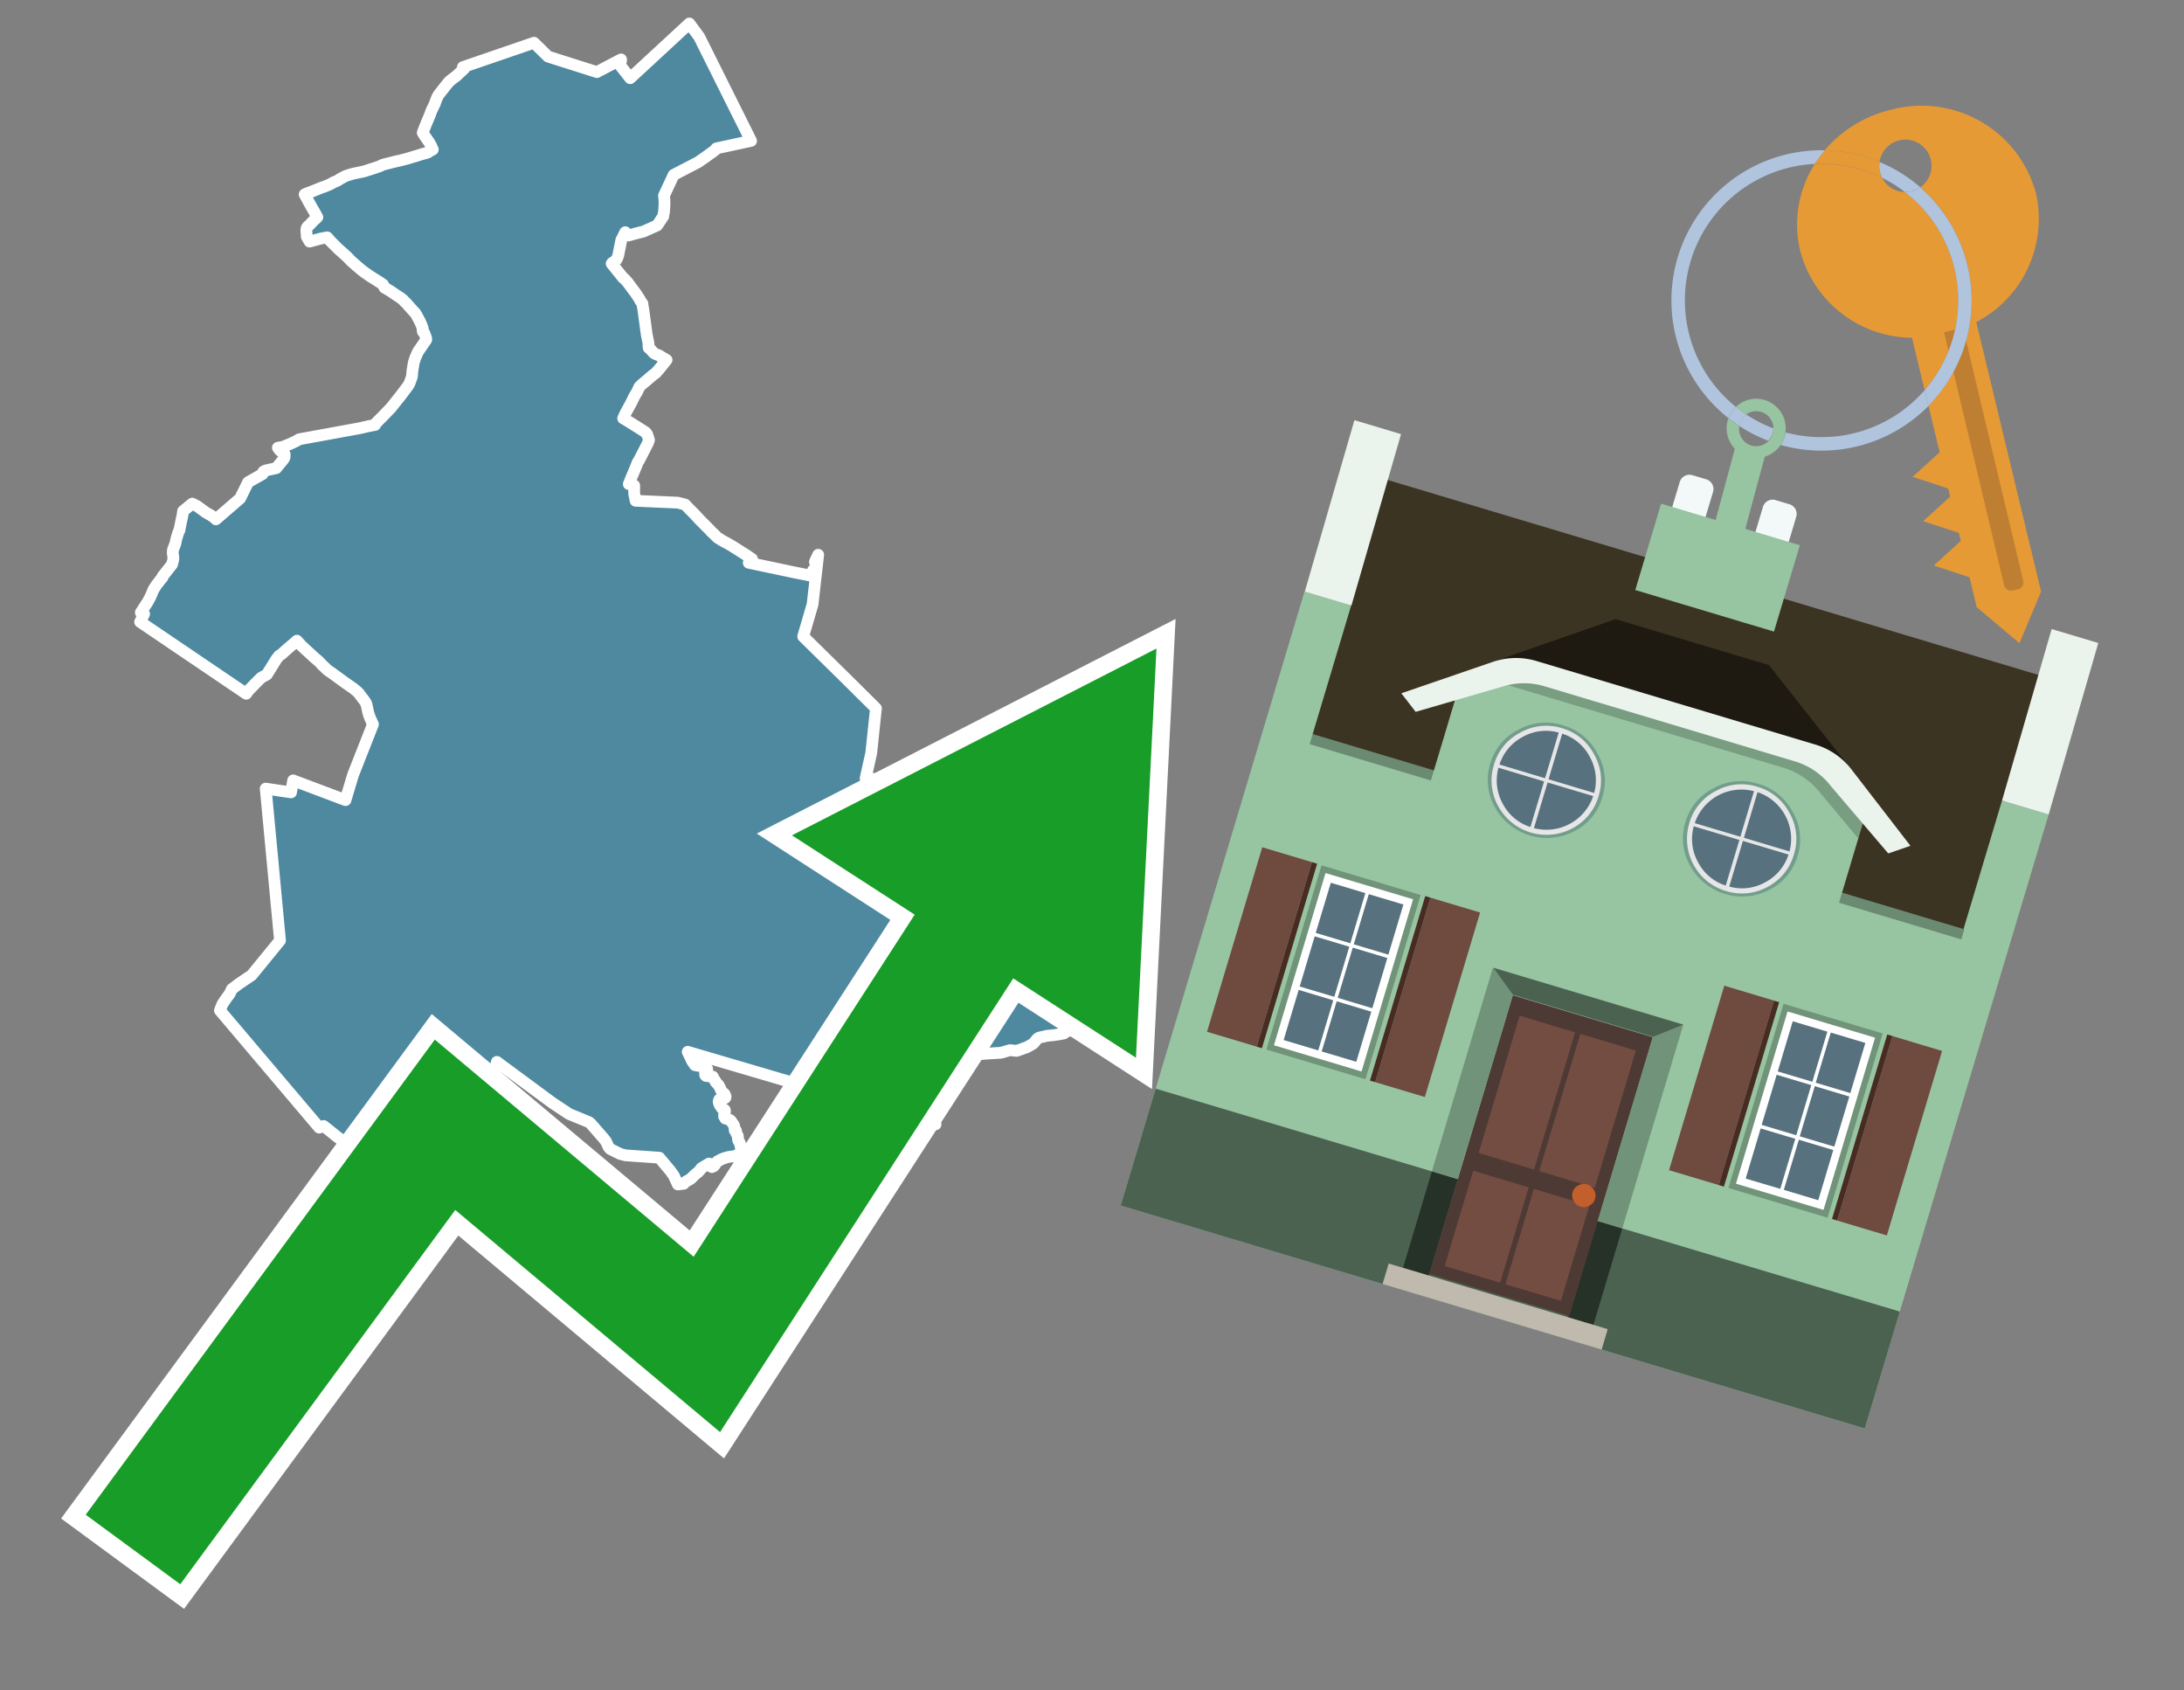 <svg id="Text" xmlns="http://www.w3.org/2000/svg" width="93.05" height="72" viewBox="0 0 93.05 72"><rect x="0" y="0" width="93.05" height="72" fill="#808080" stroke="none"/><polygon points="18.15,14.38 18.13,14.33 18.11,14.28 18.07,14.17 18.02,14.13 18.01,14.09 18,14.02 18.01,13.98 17.94,13.8 17.91,13.74 17.9,13.71 17.74,13.41 17.72,13.38 17.68,13.32 17.65,13.29 17.6,13.24 17.3,12.9 17.25,12.86 17.17,12.77 17.04,12.67 16.87,12.56 16.62,12.39 16.38,12.25 16.36,12.19 16.32,12.15 16.32,12.12 16.16,12.01 16.11,11.98 15.76,11.76 15.69,11.71 15.65,11.68 15.57,11.63 15.4,11.5 15.33,11.44 15.2,11.33 15.02,11.17 14.98,11.14 14.8,10.95 14.58,10.75 14.42,10.61 14.3,10.49 14.19,10.38 14.07,10.26 14.01,10.19 13.94,10.11 13.67,10.16 13.19,10.29 13.07,10.08 13.05,9.79 13.06,9.74 13.07,9.71 13.09,9.67 13.13,9.63 13.2,9.57 13.27,9.49 13.34,9.42 13.39,9.37 13.46,9.31 13.52,9.25 13.43,9.09 13.18,8.65 12.98,8.28 13.06,8.24 13.14,8.21 13.23,8.18 13.33,8.14 13.58,8.04 13.65,8.01 13.85,7.94 14.04,7.86 14.12,7.82 14.2,7.77 14.35,7.71 14.45,7.65 14.49,7.62 14.74,7.49 15,7.41 15.13,7.38 15.37,7.33 15.51,7.3 15.79,7.21 15.95,7.16 16.18,7.08 16.28,7.03 16.37,7 16.61,6.94 16.89,6.87 17.03,6.84 17.19,6.8 17.38,6.75 17.6,6.68 17.75,6.64 17.93,6.58 18.04,6.55 18.15,6.52 18.24,6.49 18.32,6.43 18.44,6.37 18.39,6.26 18.37,6.21 18.33,6.14 18.29,6.07 18.07,5.75 18.01,5.65 18.15,5.29 18.32,4.89 18.38,4.72 18.52,4.43 18.57,4.29 18.58,4.26 18.62,4.16 18.68,4.05 18.81,3.88 18.96,3.69 19.08,3.54 19.13,3.48 19.17,3.45 19.2,3.42 19.45,3.23 19.78,2.92 19.72,2.86 22.75,1.82 23.35,2.41 25.43,3.07 26.46,2.53 26.46,2.59 26.39,2.66 26.41,2.78 26.44,2.81 26.59,3 26.85,3.33 29.37,1 29.79,1.57 32,6 30.52,6.32 30.46,6.4 30.03,6.71 29.74,6.91 28.7,7.45 28.29,8.33 28.31,8.54 28.31,8.61 28.31,8.73 28.3,8.88 28.29,9.03 28.27,9.12 28.26,9.18 28.26,9.21 28,9.6 27.42,9.86 27.1,9.94 26.78,10.03 26.71,9.97 26.64,9.89 26.47,10.23 26.34,10.88 26.33,10.91 26.3,10.99 26.27,11.05 26.24,11.09 26.08,11.2 26.06,11.23 26.52,11.8 26.55,11.84 26.6,11.87 26.76,12.05 26.78,12.08 26.94,12.3 27.07,12.47 27.17,12.62 27.25,12.74 27.28,12.81 27.37,12.93 27.38,13.02 27.41,13.19 27.55,14.23 27.63,14.63 27.63,14.76 27.64,14.82 27.71,14.87 27.74,14.91 27.83,15.01 27.87,15.05 27.93,15.08 28,15.11 28.09,15.14 28.13,15.17 28.35,15.3 28.4,15.33 28.3,15.45 28.25,15.52 28.22,15.55 28.16,15.63 28.05,15.76 27.98,15.84 27.95,15.88 27.81,15.98 27.66,16.11 27.51,16.24 27.35,16.37 27.24,16.48 27.17,16.63 27.13,16.71 27.01,16.91 26.97,17 26.87,17.2 26.66,17.58 26.55,17.82 26.61,17.85 26.69,17.9 27.14,18.18 27.36,18.32 27.47,18.39 27.52,18.43 27.56,18.48 27.58,18.52 27.59,18.56 27.61,18.61 27.65,18.74 27.62,18.83 27.61,18.86 27.23,19.6 27.16,19.71 27.14,19.77 27.05,19.99 26.89,20.37 26.79,20.62 26.94,20.65 27.02,20.68 27.02,21.02 27.02,21.05 27.03,21.08 27.04,21.11 27.05,21.18 27.08,21.33 28.87,21.41 29.19,21.49 29.38,21.69 29.43,21.74 29.59,21.9 29.84,22.17 30,22.33 30.17,22.5 30.2,22.53 30.33,22.67 30.39,22.72 30.57,22.9 30.67,22.96 30.71,22.99 30.85,23.07 30.93,23.11 31.16,23.24 31.84,23.67 31.91,23.72 32.04,23.81 31.9,23.97 32.61,24.12 33.79,24.37 34.49,24.51 34.65,24.48 34.65,24.45 34.64,24.4 34.63,24.32 34.64,24.29 34.68,24.26 34.76,24.22 34.79,24.18 34.8,24.15 34.79,24.09 34.75,24.01 34.72,23.94 34.73,23.91 34.74,23.88 34.86,23.63 34.62,25.74 34.22,27.11 36.07,28.93 37.32,30.17 37.12,32.07 36.88,33.15 39.25,33.33 39.26,33.44 39.27,33.66 39.28,33.89 39.28,34.12 39.29,34.34 39.17,34.39 39.22,34.49 39.3,34.69 39.45,35.07 39.47,35.11 39.52,35.24 39.5,35.27 39.69,35.77 39.84,36.17 39.88,36.28 39.96,36.13 40,36.09 40.05,36.03 40.09,36 40.17,35.97 40.27,35.92 40.33,35.88 40.41,35.68 40.42,35.65 40.43,35.61 40.46,35.58 40.51,35.54 40.68,35.47 40.73,35.43 40.75,35.36 40.78,35.33 40.84,35.3 41.84,35.39 42.79,35.8 43.36,36.24 43.45,36.33 43.52,36.39 43.63,36.5 43.69,36.57 43.72,36.6 43.73,36.63 43.78,36.7 43.82,36.73 43.83,36.76 43.85,36.81 43.85,36.85 43.84,36.89 43.8,36.93 43.77,36.97 43.76,37 43.76,37.04 43.78,37.08 43.83,37.13 43.94,37.25 43.99,37.3 44.03,37.35 44.08,37.39 44.14,37.42 44.2,37.45 44.23,37.48 44.25,37.51 44.26,37.56 44.27,37.59 44.31,37.64 44.33,37.67 45.4,37.7 45.52,37.73 45.61,37.76 45.7,37.83 45.85,37.86 45.83,38.12 45.82,38.23 45.82,38.27 45.81,38.3 45.82,38.36 45.82,38.46 45.83,38.54 45.79,38.59 45.77,38.62 45.52,38.51 44.84,38.43 44.73,38.66 44.69,38.71 44.62,38.81 44.6,38.87 44.59,38.9 44.6,38.98 44.61,39.01 44.62,39.05 44.65,39.09 44.68,39.13 44.78,39.26 44.88,39.36 45,39.46 45.04,39.49 44.88,39.69 44.82,39.77 44.68,39.95 44.63,40.02 44.52,40.18 44.44,40.29 44.41,40.34 44.33,40.42 44.25,40.52 44.13,40.69 44.09,40.78 44.03,40.9 43.98,40.99 43.95,41.04 43.9,41.1 43.86,41.15 43.81,41.22 43.76,41.3 43.74,41.33 43.67,41.47 44.06,41.51 44.17,41.61 44.29,41.76 44.32,41.79 44.64,41.7 44.79,41.67 45.12,41.57 45.6,41.85 45.62,41.96 45.64,42.01 45.65,42.07 45.71,42.3 45.74,42.39 45.76,42.42 45.78,42.47 45.84,42.6 45.85,42.64 45.89,42.72 45.9,42.75 45.92,42.81 45.93,42.86 45.94,42.92 45.94,42.97 45.94,43.07 45.94,43.11 45.95,43.19 45.96,43.23 45.98,43.3 46,43.41 46.01,43.47 46.04,43.59 46.04,43.62 46.03,43.65 46.02,43.71 46,43.74 45.96,43.77 45.89,43.84 45.83,43.87 45.43,43.92 45.41,43.95 45.37,43.99 45.32,44.02 45.1,44.06 44.9,44.09 44.6,44.12 44.48,44.15 44.29,44.19 44.23,44.22 44.19,44.25 44.14,44.31 44.09,44.37 44.05,44.42 43.99,44.47 43.92,44.51 43.85,44.55 43.74,44.61 43.62,44.65 43.52,44.69 43.31,44.76 43.03,44.73 42.65,44.84 42,44.88 41.66,44.91 41.18,44.96 40.89,44.99 40.65,45.03 40.44,45.06 40.19,45.12 40.03,45.16 39.68,45.26 39.59,45.29 39.36,45.34 39.15,45.4 38.57,46.42 38.55,47.13 38.85,47.31 39.86,47.89 38.06,47.6 34.37,46.29 29.3,44.8 29.49,45.2 29.61,45.37 29.94,45.43 30.04,45.46 30.09,45.49 30.13,45.53 30.13,45.61 30.09,45.65 30.04,45.7 30.04,45.73 30.04,45.77 30.05,45.8 30.08,45.83 30.37,45.86 30.41,45.96 30.47,46.03 30.48,46.06 30.5,46.1 30.55,46.15 30.61,46.21 30.7,46.38 30.73,46.46 30.78,46.52 30.87,46.6 30.88,46.63 30.89,46.66 30.91,46.69 30.91,46.74 30.89,46.77 30.82,46.8 30.65,46.83 30.63,46.87 30.62,46.91 30.62,46.94 30.64,47.01 30.66,47.06 30.77,47.22 30.84,47.25 30.88,47.28 30.89,47.34 30.88,47.38 30.85,47.49 30.85,47.55 30.9,47.64 31,47.67 31.09,47.7 31.14,47.74 31.16,47.77 31.27,47.93 31.29,48 31.3,48.08 31.3,48.14 31.36,48.17 31.36,48.21 31.36,48.24 31.38,48.29 31.41,48.34 31.43,48.37 31.44,48.41 31.44,48.52 31.45,48.56 31.46,48.59 31.51,48.67 31.53,48.72 31.54,48.77 31.55,48.82 31.57,48.89 31.57,48.99 31.57,49.03 31.55,49.07 31.52,49.11 31.43,49.18 31.33,49.24 31.03,49.28 30.83,49.34 30.71,49.39 30.66,49.42 30.58,49.46 30.54,49.49 30.52,49.52 30.45,49.63 30.4,49.68 30.33,49.71 30.24,49.59 30.21,49.56 29.89,49.75 29.86,49.78 29.84,49.82 29.76,49.91 29.7,49.96 29.66,49.99 29.59,50.05 29.52,50.12 29.43,50.21 29.31,50.28 29.24,50.32 29.18,50.36 29.14,50.39 29.13,50.42 28.88,50.45 28.75,50.17 28.71,50.08 28.56,49.87 28.09,49.31 26.65,49.21 26.42,49.15 26,48.94 25.93,48.86 25.82,48.62 25.72,48.49 25.17,47.86 25.1,47.8 24.25,47.45 23.54,46.98 21.17,45.23 21,45.92 20.93,46.32 20.91,46.56 20.51,48.11 18.6,50.24 18.37,50.49 18.27,50.63 18.2,50.7 18.16,50.74 18.11,50.78 18.07,50.81 17.97,50.88 17.91,50.91 17.74,51 17.25,50.53 14.39,48.44 13.79,47.96 13.6,48.03 9.37,43.04 9.47,42.78 9.65,42.51 9.78,42.34 9.88,42.13 10.17,41.91 10.57,41.64 10.72,41.54 11.93,40.06 11.32,33.59 12.4,33.75 12.49,33.24 14.72,34.08 15.04,33.01 15.89,30.85 15.86,30.79 15.79,30.63 15.76,30.57 15.75,30.53 15.73,30.48 15.71,30.42 15.69,30.35 15.68,30.31 15.64,30.12 15.62,30.03 15.6,29.96 15.55,29.88 15.53,29.85 15.43,29.72 15.28,29.52 15.21,29.45 15.11,29.37 15.08,29.34 14.96,29.26 14.91,29.22 14.76,29.12 14.32,28.8 14.17,28.69 13.98,28.56 13.9,28.49 13.85,28.44 13.8,28.39 13.73,28.33 13.67,28.26 13.57,28.16 13.36,27.98 13.19,27.82 13,27.65 12.96,27.61 12.84,27.5 12.77,27.42 12.65,27.29 12.54,27.39 12.36,27.54 12.13,27.74 12,27.86 11.89,27.93 11.83,28.01 11.78,28.07 11.37,28.73 11.12,28.87 11,28.99 10.9,29.09 10.58,29.42 10.49,29.55 5.97,26.49 6,26.43 6.09,26.25 6.14,26.15 6,26.09 6.05,26.01 6.1,25.94 6.12,25.9 6.28,25.66 6.34,25.55 6.4,25.44 6.47,25.28 6.54,25.11 6.67,24.91 6.88,24.64 6.92,24.6 6.92,24.56 7.33,24.04 7.38,23.84 7.39,23.78 7.36,23.55 7.36,23.51 7.37,23.41 7.4,23.35 7.41,23.32 7.42,23.27 7.46,23.2 7.52,22.93 7.61,22.64 7.64,22.6 7.72,22.2 7.77,21.98 7.8,21.77 8.19,21.45 8.42,21.57 8.47,21.61 8.76,21.82 8.84,21.87 8.97,21.94 9.07,22.01 9.15,22.06 9.17,22.09 9.2,22.12 10.23,21.23 10.57,20.54 11.19,20.19 11.21,20.12 11.22,20.09 11.31,20.04 11.77,19.94 12.09,19.55 12.12,19.49 12.13,19.43 12.13,19.39 12.13,19.35 12.05,19.29 11.92,19.18 11.84,19.07 12.03,19.04 12.16,18.99 12.28,18.94 12.36,18.91 12.63,18.78 12.75,18.71 15.32,18.24 15.71,18.15 15.98,18.1 16.03,18.01 16.09,17.95 16.31,17.73 16.56,17.47 16.65,17.38 16.72,17.29 17.08,16.84 17.38,16.44 17.4,16.41 17.45,16.32 17.55,16.04 17.57,15.81 17.62,15.49 17.64,15.41 17.69,15.25 17.81,14.98 18.14,14.5 18.16,14.47 18.16,14.43 " fill="#4e89a0" stroke="#fff" stroke-linejoin="round" stroke-width="0.5"/><polygon points="49.272 27.624 33.741 35.58 38.97 38.959 29.553 53.529 18.525 44.281 3.652 64.518 7.681 67.479 19.396 51.538 30.678 60.999 43.169 41.673 48.398 45.053 49.272 27.624" fill="none" stroke="#fff" stroke-miterlimit="10" stroke-width="1.5"/><polygon points="49.272 27.624 33.741 35.58 38.97 38.959 29.553 53.529 18.525 44.281 3.652 64.518 7.681 67.479 19.396 51.538 30.678 60.999 43.169 41.673 48.398 45.053 49.272 27.624" fill="#179d28"/><path d="M80.19,7.577a1.16,1.16,0,0,1-.094-.251,1.114,1.114,0,0,1-.018-.429A6.367,6.367,0,0,0,77.743,6.4a5.269,5.269,0,0,0-.423.577c.1,0,.192-.007.288-.007A5.794,5.794,0,0,1,80.19,7.577Z" fill="#e69a35"/><path d="M77.608,6.4A6.394,6.394,0,0,0,73.64,17.81a1.26,1.26,0,0,1,.317-.48A5.821,5.821,0,0,1,77.32,6.981a5.269,5.269,0,0,1,.423-.577Z" fill="#b0c4de"/><path d="M84.2,13.72a4.962,4.962,0,0,0,2.545-5.48,5.047,5.047,0,0,0-6.179-3.566A5.322,5.322,0,0,0,77.743,6.4a6.367,6.367,0,0,1,2.335.493,1.114,1.114,0,1,1,1.736,1.084,6.392,6.392,0,0,1,.347,9.3l.479,1.985-.438.4-.716.648.92.3.6.2.082.341-.438.4-.716.648.92.3.605.2.082.341-.438.4-.716.649.92.3.605.2.307,1.274,1.821,1.534.921-2.2Z" fill="#e69a35"/><path d="M81.154,8.179a1.115,1.115,0,0,1-.964-.6,5.794,5.794,0,0,0-2.582-.6c-.1,0-.192,0-.288.007a4.783,4.783,0,0,0-.625,3.685,4.962,4.962,0,0,0,4.765,3.715L82,16.617a5.82,5.82,0,0,0-.846-8.438Z" fill="#e69a35"/><path d="M74.1,18.142a6.386,6.386,0,0,0,1.232.63.73.73,0,0,0,.224-.527h0a5.783,5.783,0,0,1-1.159-.593A.733.733,0,0,0,74.1,18.142Z" fill="#b0c4de"/><path d="M74.4,17.652q-.228-.152-.44-.322a1.26,1.26,0,0,0-.317.48c.148.117.3.228.46.332A.733.733,0,0,1,74.4,17.652Z" fill="#b0c4de"/><path d="M74.824,16.984a1.257,1.257,0,0,0-.867.346c.141.114.288.222.44.322a.731.731,0,0,1,1.159.593h0a.732.732,0,1,1-1.463,0,.7.7,0,0,1,.007-.1c-.158-.1-.312-.215-.46-.332a1.258,1.258,0,0,0,.273,1.3l-.979,3.635,1.275.341.98-3.639a1.266,1.266,0,0,0,.681-.5,1.249,1.249,0,0,0,.2-.538,1.328,1.328,0,0,0,.012-.168A1.262,1.262,0,0,0,74.824,16.984Z" fill="#97c4a1"/><path d="M85.974,25.1l-.226.053a.3.3,0,0,1-.362-.223l-2.56-10.777.81-.193L86.2,24.736A.3.3,0,0,1,85.974,25.1Z" fill="#bf7f32"/><path d="M80.1,7.326a1.16,1.16,0,0,0,.094.251,5.833,5.833,0,0,1,.964.6,1.137,1.137,0,0,0,.287-.031,1.108,1.108,0,0,0,.373-.167A6.371,6.371,0,0,0,80.078,6.9,1.114,1.114,0,0,0,80.1,7.326Z" fill="#b0c4de"/><path d="M77.608,18.618a5.836,5.836,0,0,1-1.534-.2,1.24,1.24,0,0,1-.2.537,6.4,6.4,0,0,0,6.291-1.666L82,16.617A5.807,5.807,0,0,1,77.608,18.618Z" fill="#b0c4de"/><path d="M81.814,7.981a1.108,1.108,0,0,1-.373.167,1.137,1.137,0,0,1-.287.031A5.82,5.82,0,0,1,82,16.617l.161.667a6.392,6.392,0,0,0-.347-9.3Z" fill="#b0c4de"/><polygon points="83.79 39.753 55.78 31.364 58.988 20.404 86.964 28.783 83.79 39.753 83.79 39.753" fill="#3c3422" fill-rule="evenodd"/><polygon points="81.705 53.32 87.284 34.692 85.297 34.097 83.656 39.575 55.926 31.269 57.567 25.791 55.579 25.196 47.746 51.348 79.451 60.844 81.705 53.32" fill="#97c4a1" fill-rule="evenodd"/><rect x="69.522" y="21.148" width="0.444" height="28.983" transform="translate(15.592 92.226) rotate(-73.326)" opacity="0.3"/><polygon points="87.284 34.692 85.297 34.097 87.411 26.793 89.398 27.388 87.284 34.692 87.284 34.692" fill="#eaf3ec" fill-rule="evenodd"/><polygon points="57.578 25.794 55.591 25.199 57.705 17.896 59.692 18.491 57.578 25.794 57.578 25.794" fill="#eaf3ec" fill-rule="evenodd"/><polygon points="79.451 60.844 80.943 55.865 49.238 46.369 47.747 51.348 79.451 60.844 79.451 60.844" fill="#4c6251" fill-rule="evenodd"/><path d="M71.566,20.528l-.522,1.743,1.418.425.523-1.744a.432.432,0,0,0-.289-.536l-.593-.177A.431.431,0,0,0,71.566,20.528Z" fill="#f3f9f8" fill-rule="evenodd"/><path d="M75.111,21.589l-.522,1.743,1.418.425.522-1.743a.43.43,0,0,0-.289-.536l-.593-.178A.43.43,0,0,0,75.111,21.589Z" fill="#f3f9f8" fill-rule="evenodd"/><polygon points="75.368 28.329 68.829 26.37 63.807 28.121 78.733 32.591 75.368 28.329" fill="#1e1a11"/><polygon points="78.248 32.422 64.442 28.287 62.236 28.998 60.064 36.247 77.453 41.455 79.651 34.116 78.248 32.422" fill="#97c4a1"/><path d="M77.74,32.516S65.088,28.725,65,28.7l-.938.43,11.892,3.562a3.175,3.175,0,0,1,1.532,1l1.685,2.02.327-1.09Z" fill-rule="evenodd" opacity="0.2"/><path d="M77.35,31.716,65.458,28.154a3.041,3.041,0,0,0-1.854.037l-3.9,1.339.611.79,3.626-1.054a3.045,3.045,0,0,1,1.855-.037l10.673,3.2A3.028,3.028,0,0,1,78,33.477l2.45,2.874.945-.325-2.518-3.26A3.036,3.036,0,0,0,77.35,31.716Z" fill="#eaf3ec"/><polygon points="76.683 23.223 70.773 21.453 69.671 25.132 75.581 26.902 76.683 23.223 76.683 23.223" fill="#97c4a1" fill-rule="evenodd"/><g id="Symbol_9_0_Layer2_0_MEMBER_8_MEMBER_21_MEMBER_0_FILL" data-name="Symbol 9 0 Layer2 0 MEMBER 8 MEMBER 21 MEMBER 0 FILL"><path d="M66.584,30.892a2.39,2.39,0,0,0-1.891.189,2.317,2.317,0,0,0-1.2,1.448A2.345,2.345,0,0,0,63.7,34.4a2.528,2.528,0,0,0,3.367,1.008,2.339,2.339,0,0,0,1.2-1.447,2.313,2.313,0,0,0-.208-1.87A2.394,2.394,0,0,0,66.584,30.892Z" fill="#729d8c"/></g><g id="Symbol_9_0_Layer2_0_MEMBER_8_MEMBER_21_MEMBER_1_FILL" data-name="Symbol 9 0 Layer2 0 MEMBER 8 MEMBER 21 MEMBER 1 FILL"><path d="M66.547,31.016a2.241,2.241,0,0,0-1.769.185,2.213,2.213,0,0,0-1.127,1.376,2.239,2.239,0,0,0,.185,1.768,2.341,2.341,0,0,0,3.145.942,2.234,2.234,0,0,0,1.126-1.376,2.207,2.207,0,0,0-.185-1.768A2.237,2.237,0,0,0,66.547,31.016Z" fill="#e6e6e6"/></g><g id="Symbol_9_0_Layer2_0_MEMBER_8_MEMBER_21_MEMBER_2_MEMBER_0_FILL" data-name="Symbol 9 0 Layer2 0 MEMBER 8 MEMBER 21 MEMBER 2 MEMBER 0 FILL"><path d="M65.787,33.284,63.843,32.7a2.036,2.036,0,0,0,.186,1.539,2.015,2.015,0,0,0,1.175.986Z" fill="#58717f"/></g><g id="Symbol_9_0_Layer2_0_MEMBER_8_MEMBER_21_MEMBER_2_MEMBER_1_FILL" data-name="Symbol 9 0 Layer2 0 MEMBER 8 MEMBER 21 MEMBER 2 MEMBER 1 FILL"><path d="M65.827,33.148l.582-1.944a2.01,2.01,0,0,0-1.523.178,2.037,2.037,0,0,0-1,1.183Z" fill="#58717f"/></g><g id="Symbol_9_0_Layer2_0_MEMBER_8_MEMBER_21_MEMBER_2_MEMBER_2_FILL" data-name="Symbol 9 0 Layer2 0 MEMBER 8 MEMBER 21 MEMBER 2 MEMBER 2 FILL"><path d="M67.878,33.91l-1.943-.582-.582,1.944a2.1,2.1,0,0,0,2.525-1.362Z" fill="#58717f"/></g><g id="Symbol_9_0_Layer2_0_MEMBER_8_MEMBER_21_MEMBER_2_MEMBER_3_FILL" data-name="Symbol 9 0 Layer2 0 MEMBER 8 MEMBER 21 MEMBER 2 MEMBER 3 FILL"><path d="M66.558,31.249l-.582,1.943,1.943.582a2.031,2.031,0,0,0-.186-1.539A2.009,2.009,0,0,0,66.558,31.249Z" fill="#58717f"/></g><g id="Symbol_9_0_Layer2_0_MEMBER_8_MEMBER_21_MEMBER_0_FILL-2" data-name="Symbol 9 0 Layer2 0 MEMBER 8 MEMBER 21 MEMBER 0 FILL"><path d="M74.9,33.384a2.4,2.4,0,0,0-1.891.189,2.316,2.316,0,0,0-1.2,1.448,2.341,2.341,0,0,0,.209,1.87A2.527,2.527,0,0,0,75.387,37.9a2.345,2.345,0,0,0,1.2-1.447,2.314,2.314,0,0,0-.209-1.87A2.389,2.389,0,0,0,74.9,33.384Z" fill="#729d8c"/></g><g id="Symbol_9_0_Layer2_0_MEMBER_8_MEMBER_21_MEMBER_1_FILL-2" data-name="Symbol 9 0 Layer2 0 MEMBER 8 MEMBER 21 MEMBER 1 FILL"><path d="M74.867,33.508a2.239,2.239,0,0,0-1.768.185,2.21,2.21,0,0,0-1.127,1.376,2.316,2.316,0,0,0,1.564,2.883,2.261,2.261,0,0,0,1.765-.173A2.237,2.237,0,0,0,76.428,36.4a2.209,2.209,0,0,0-.185-1.769A2.239,2.239,0,0,0,74.867,33.508Z" fill="#e6e6e6"/></g><g id="Symbol_9_0_Layer2_0_MEMBER_8_MEMBER_21_MEMBER_2_MEMBER_0_FILL-2" data-name="Symbol 9 0 Layer2 0 MEMBER 8 MEMBER 21 MEMBER 2 MEMBER 0 FILL"><path d="M74.107,35.776l-1.943-.582a2.031,2.031,0,0,0,.186,1.539,2.009,2.009,0,0,0,1.175.986Z" fill="#58717f"/></g><g id="Symbol_9_0_Layer2_0_MEMBER_8_MEMBER_21_MEMBER_2_MEMBER_1_FILL-2" data-name="Symbol 9 0 Layer2 0 MEMBER 8 MEMBER 21 MEMBER 2 MEMBER 1 FILL"><path d="M74.148,35.64,74.73,33.7a2.1,2.1,0,0,0-2.525,1.362Z" fill="#58717f"/></g><g id="Symbol_9_0_Layer2_0_MEMBER_8_MEMBER_21_MEMBER_2_MEMBER_2_FILL-2" data-name="Symbol 9 0 Layer2 0 MEMBER 8 MEMBER 21 MEMBER 2 MEMBER 2 FILL"><path d="M76.2,36.4l-1.943-.582-.582,1.944a2.015,2.015,0,0,0,1.523-.178A2.036,2.036,0,0,0,76.2,36.4Z" fill="#58717f"/></g><g id="Symbol_9_0_Layer2_0_MEMBER_8_MEMBER_21_MEMBER_2_MEMBER_3_FILL-2" data-name="Symbol 9 0 Layer2 0 MEMBER 8 MEMBER 21 MEMBER 2 MEMBER 3 FILL"><path d="M74.879,33.741,74.3,35.684l1.943.582a2.1,2.1,0,0,0-1.361-2.525Z" fill="#58717f"/></g><polygon points="51.426 43.946 53.542 44.58 55.896 36.723 53.78 36.089 51.426 43.946 51.426 43.946" fill="#6e4a3f" fill-rule="evenodd"/><polygon points="53.542 44.58 53.764 44.647 56.117 36.789 55.896 36.723 53.542 44.58 53.542 44.58" fill="#482b22" fill-rule="evenodd"/><polygon points="60.706 46.726 58.59 46.092 60.943 38.235 63.059 38.868 60.706 46.726 60.706 46.726" fill="#6e4a3f" fill-rule="evenodd"/><polygon points="58.59 46.092 58.368 46.026 60.722 38.168 60.943 38.235 58.59 46.092 58.59 46.092" fill="#482b22" fill-rule="evenodd"/><rect x="53.146" y="39.209" width="8.19" height="4.408" transform="translate(1.145 84.365) rotate(-73.326)" fill="#719379"/><polygon points="60.205 38.304 56.474 37.187 54.277 44.522 58.008 45.639 60.205 38.304 60.205 38.304" fill="#fff" fill-rule="evenodd"/><path d="M59.792,38.527l-.64,2.136-1.474-.442.639-2.135,1.475.441Zm-1.621-.485-.64,2.136-1.474-.442L56.7,37.6l1.474.442Zm-2.158,1.84,1.475.441-.64,2.136-1.474-.441.639-2.136Zm-.683,2.282,1.474.441-.639,2.136L54.69,44.3l.64-2.135Zm.981,2.621.639-2.136,1.475.442-.64,2.135-1.474-.441Zm2.158-1.84L56.994,42.5l.64-2.136,1.474.442-.639,2.136Z" fill="#58717f" fill-rule="evenodd"/><polygon points="80.39 52.621 78.274 51.988 80.628 44.13 82.743 44.764 80.39 52.621 80.39 52.621" fill="#6e4a3f" fill-rule="evenodd"/><polygon points="78.274 51.988 78.053 51.921 80.406 44.064 80.628 44.13 78.274 51.988 78.274 51.988" fill="#482b22" fill-rule="evenodd"/><polygon points="71.111 49.842 73.227 50.476 75.58 42.619 73.464 41.985 71.111 49.842 71.111 49.842" fill="#6e4a3f" fill-rule="evenodd"/><polygon points="73.227 50.476 73.448 50.542 75.802 42.685 75.58 42.619 73.227 50.476 73.227 50.476" fill="#482b22" fill-rule="evenodd"/><rect x="72.83" y="45.105" width="8.19" height="4.408" transform="translate(9.534 107.426) rotate(-73.326)" fill="#719379"/><polygon points="76.159 43.083 79.889 44.2 77.692 51.535 73.962 50.418 76.159 43.083 76.159 43.083" fill="#fff" fill-rule="evenodd"/><path d="M76.381,43.5l1.475.442-.64,2.135-1.475-.441.64-2.136ZM78,43.981l1.474.442-.64,2.136-1.474-.442L78,43.981Zm.791,2.724-.64,2.135L76.679,48.4l.64-2.136,1.474.442Zm-.684,2.282-.639,2.135L76,50.68l.64-2.135,1.474.442Zm-2.26,1.65L74.375,50.2l.639-2.135,1.475.441-.64,2.136Zm-.791-2.724.64-2.135,1.474.441-.639,2.136-1.475-.442Z" fill="#58717f" fill-rule="evenodd"/><polygon points="67.888 56.431 69.118 52.323 68.019 51.994 66.789 56.102 67.888 56.431 67.888 56.431" fill="#263128" fill-rule="evenodd"/><polygon points="60.877 54.331 62.108 50.223 61.007 49.894 59.776 54.002 60.877 54.331 60.877 54.331" fill="#263128" fill-rule="evenodd"/><g id="Symbol_9_0_Layer2_0_MEMBER_8_MEMBER_12_MEMBER_0_FILL" data-name="Symbol 9 0 Layer2 0 MEMBER 8 MEMBER 12 MEMBER 0 FILL"><path d="M70.418,44.178l-5.965-1.786L60.9,54.27l5.964,1.786Z" fill="#4e3a34"/></g><g id="Symbol_9_0_Layer2_0_MEMBER_8_MEMBER_12_MEMBER_1_MEMBER_0_FILL" data-name="Symbol 9 0 Layer2 0 MEMBER 8 MEMBER 12 MEMBER 1 MEMBER 0 FILL"><path d="M65.358,49.815l1.75-5.843-2.363-.708L63,49.107Z" fill="#744d42"/></g><g id="Symbol_9_0_Layer2_0_MEMBER_8_MEMBER_12_MEMBER_1_MEMBER_1_FILL" data-name="Symbol 9 0 Layer2 0 MEMBER 8 MEMBER 12 MEMBER 1 MEMBER 1 FILL"><path d="M67.331,44.039l-1.75,5.842,2.364.708,1.75-5.842Z" fill="#744d42"/></g><g id="Symbol_9_0_Layer2_0_MEMBER_8_MEMBER_12_MEMBER_2_MEMBER_0_FILL" data-name="Symbol 9 0 Layer2 0 MEMBER 8 MEMBER 12 MEMBER 2 MEMBER 0 FILL"><path d="M63.915,54.633l1.215-4.058-2.363-.707-1.215,4.057Z" fill="#744d42"/></g><g id="Symbol_9_0_Layer2_0_MEMBER_8_MEMBER_12_MEMBER_2_MEMBER_1_FILL" data-name="Symbol 9 0 Layer2 0 MEMBER 8 MEMBER 12 MEMBER 2 MEMBER 1 FILL"><path d="M66.5,55.407l1.215-4.057-2.363-.708L64.138,54.7Z" fill="#744d42"/></g><g id="Symbol_9_0_Layer2_0_MEMBER_8_MEMBER_13_FILL" data-name="Symbol 9 0 Layer2 0 MEMBER 8 MEMBER 13 FILL"><path d="M67.959,51.058a.439.439,0,0,0-.045-.367.487.487,0,0,0-.669-.2.445.445,0,0,0-.239.282.457.457,0,0,0,.041.378.481.481,0,0,0,.293.242.459.459,0,0,0,.377-.042A.453.453,0,0,0,67.959,51.058Z" fill="#c35e2d"/></g><g id="Symbol_9_0_Layer2_0_MEMBER_8_MEMBER_14_FILL" data-name="Symbol 9 0 Layer2 0 MEMBER 8 MEMBER 14 FILL"><path d="M64.557,42.047l-.951-.833-2.6,8.68,1.1.329Z" fill="#719379"/></g><g id="Symbol_9_0_Layer2_0_MEMBER_8_MEMBER_15_FILL" data-name="Symbol 9 0 Layer2 0 MEMBER 8 MEMBER 15 FILL"><path d="M71.718,43.643l-1.2.19L68.072,52.01l1.046.313Z" fill="#719379"/></g><g id="Symbol_9_0_Layer2_0_MEMBER_8_MEMBER_16_FILL" data-name="Symbol 9 0 Layer2 0 MEMBER 8 MEMBER 16 FILL"><path d="M63.627,41.22l.836,1.156,5.961,1.786,1.294-.519Z" fill="#4c6251"/></g><polygon points="58.905 54.69 59.166 53.819 68.498 56.614 68.237 57.485 58.905 54.69 58.905 54.69" fill="#c0b9ad" fill-rule="evenodd"/></svg>